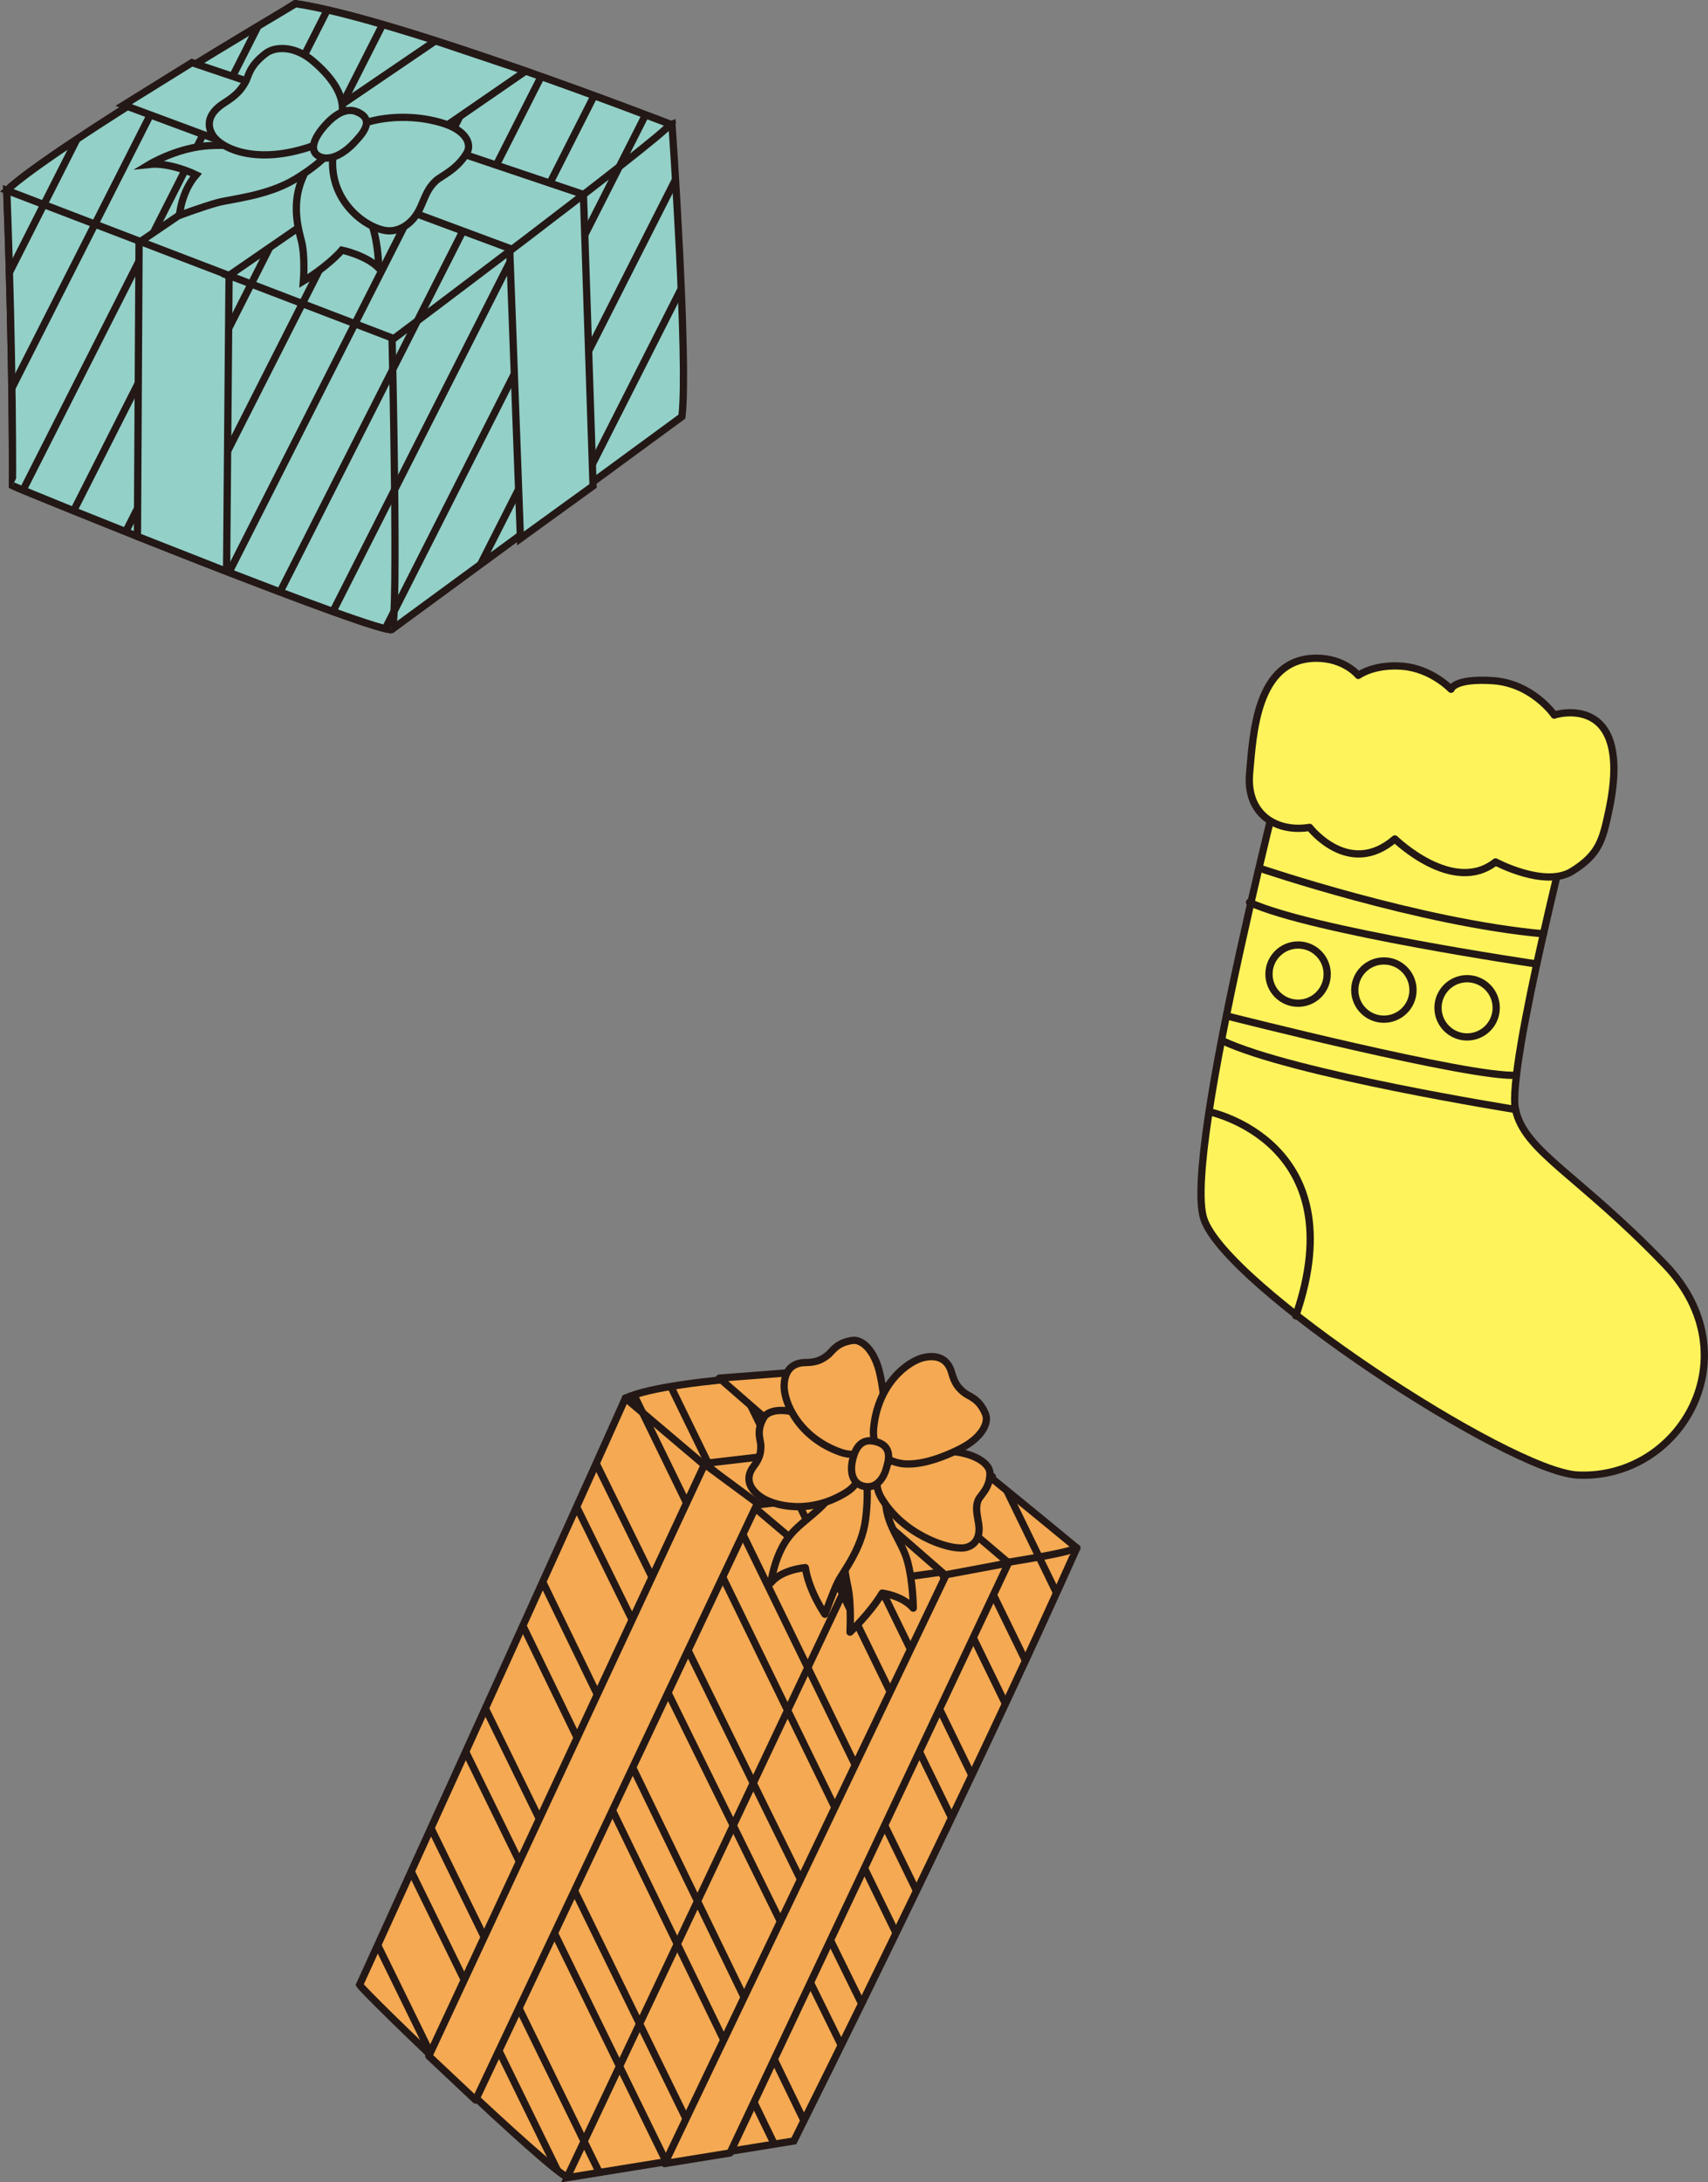 <?xml version="1.0" encoding="UTF-8"?>
<svg id="_レイヤー_2" data-name="レイヤー_2" xmlns="http://www.w3.org/2000/svg" viewBox="0 0 178.96 228.6">
  <rect x="0" y="0" width="178.96" height="228.6" fill="#808080" stroke="none"/>
  <defs>
    <style>
      .cls-1, .cls-2, .cls-3, .cls-4, .cls-5, .cls-6 {
        stroke: #231815;
        stroke-width: .76px;
      }

      .cls-1, .cls-3, .cls-5 {
        stroke-linecap: round;
        stroke-linejoin: round;
      }

      .cls-1, .cls-6 {
        fill: #f4a952;
      }

      .cls-2, .cls-4, .cls-6 {
        stroke-miterlimit: 10;
      }

      .cls-2, .cls-5 {
        fill: none;
      }

      .cls-3 {
        fill: #fff35b;
      }

      .cls-4 {
        fill: #93d0c8;
      }
    </style>
  </defs>
  <g id="illust">
    <g>
      <g>
        <path class="cls-6" d="M112.82,162.15s-16.82-13.91-23.07-18.49c0,0-19.16.49-24.22,2.8-6.88,15.46-27.85,61.45-27.85,61.45.59.96,19.68,19.28,21.76,20.15l-.02.05.12-.02s.05,0,.07,0c0,0,0,0,0,0l23.57-3.82c20.63-41.46,29.6-62.08,29.64-62.1Z"/>
        <g>
          <line class="cls-2" x1="60.41" y1="157.83" x2="88.14" y2="214.24"/>
          <line class="cls-2" x1="90.28" y1="209.89" x2="62.46" y2="153.29"/>
          <line class="cls-2" x1="45.29" y1="215.44" x2="39.57" y2="203.75"/>
          <line class="cls-2" x1="73.76" y1="225.78" x2="50.85" y2="178.95"/>
          <line class="cls-2" x1="48.79" y1="183.49" x2="69.79" y2="226.42"/>
          <line class="cls-2" x1="43.08" y1="196.03" x2="58.42" y2="227.37"/>
          <line class="cls-2" x1="62.79" y1="227.56" x2="45.15" y2="191.49"/>
          <line class="cls-2" x1="54.78" y1="170.29" x2="81.12" y2="224.58"/>
          <line class="cls-2" x1="84.23" y1="222.13" x2="56.86" y2="165.7"/>
          <line class="cls-2" x1="105.48" y1="156.12" x2="110.76" y2="166.98"/>
          <line class="cls-2" x1="88.4" y1="143.7" x2="105.38" y2="178.54"/>
          <line class="cls-2" x1="107.49" y1="174.05" x2="94.42" y2="147.24"/>
          <line class="cls-2" x1="66.42" y1="146.11" x2="93.89" y2="202.5"/>
          <line class="cls-2" x1="96.04" y1="198.08" x2="70.28" y2="145.23"/>
          <path class="cls-2" d="M77.27,144.38l22.45,46.07M101.85,186.01l-20.44-41.95"/>
        </g>
        <g>
          <line class="cls-5" x1="59.41" y1="228.1" x2="88.75" y2="165.98"/>
          <path class="cls-5" d="M65.52,146.45l23.09,19.56s22.45-2.78,24.2-3.87"/>
        </g>
        <polygon class="cls-1" points="98.65 150.4 103.98 154.68 79.05 157.68 73.87 153.29 98.65 150.4"/>
        <polygon class="cls-1" points="105.67 163.71 99.21 165.14 75.37 144.36 82.25 143.83 105.67 163.71"/>
        <polygon class="cls-1" points="73.83 153.38 79.37 157.47 49.83 219.98 44.93 215.37 73.83 153.38"/>
        <polygon class="cls-1" points="99.14 164.95 105.66 163.73 76.49 225.53 69.64 226.64 99.14 164.95"/>
        <g>
          <path class="cls-1" d="M90.84,154.7s-1.2,1.76-2.03,4.74c-.83,2.98-.19,5.74.04,6.83.37,1.79.21,4.7.21,4.7,0,0,2.06-1.92,3.38-4.09,0,0,2.12.26,3.25,1.58,0,0,0-2.64-.6-4.89s-2.38-3.86-2.3-6.7.56-2.8.56-2.8c0,0-.93-1.77-2.51.62Z"/>
          <path class="cls-1" d="M90.65,153.9s.46,2.12.04,5.28-2.38,5.47-2.91,6.56c-.53,1.1-1.34,3.36-1.34,3.36,0,0-1.65-2.34-2.06-4.89,0,0-2.51.2-3.61,1.6,0,0,.37-2.91,1.91-4.86s3.99-2.88,5.1-5.64c1.11-2.76.62-2.89.62-2.89,0,0,1.67-1.38,2.24,1.48Z"/>
          <path class="cls-1" d="M93.5,152.96c1.34-.68,3.55-1.19,6.28-.92,2.65.27,3.93,1.4,3.94,2.26.03,1.61-1.02,2.31-1.24,2.87-.29.75-.11,1.4.06,2.44.26,1.67-.61,2.41-1.54,2.53-1.72.21-6.46-1.45-8.68-5.28-.99-1.72-.16-3.22,1.17-3.9Z"/>
          <path class="cls-1" d="M89.64,152.13c-.81-1.3-2.55-2.58-5.06-3.71-2.43-1.1-4.11-.7-4.56.08-.84,1.48-.3,2.31-.3,2.95,0,.71-.09,1.28-.76,2.16-1.07,1.41-.16,2.5.59,3.08,1.38,1.07,5.27,2.05,9.13-.37,1.74-1.09,1.78-2.89.96-4.19Z"/>
          <path class="cls-1" d="M92.18,150.29c.6-1.45.61-3.63.03-6.31-.56-2.61-1.93-3.7-2.87-3.57-1.76.24-2.13,1.19-2.67,1.59-.59.44-1.14.72-2.28.73-1.84.02-2.2,1.42-2.23,2.37-.06,1.76,1.5,5.45,5.9,7.02,1.98.71,3.52-.38,4.12-1.83Z"/>
          <path class="cls-1" d="M94.38,153.3c1.57.24,3.68-.28,6.15-1.5,2.4-1.19,3.1-2.79,2.73-3.68-.69-1.67-1.71-1.81-2.24-2.24-.59-.48-.99-.94-1.3-2.07-.49-1.8-1.95-1.82-2.88-1.62-1.73.37-4.91,2.8-5.31,7.5-.18,2.11,1.28,3.37,2.85,3.6Z"/>
          <path class="cls-1" d="M91.52,150.96c2.23.42,1.51,2.23,1.33,2.91s-.89,2.19-2.39,1.81c-1.04-.26-1.51-1.34-1.08-2.95.42-1.61,1.28-1.93,2.13-1.77Z"/>
        </g>
      </g>
      <g>
        <path class="cls-3" d="M135.38,76.9s-11.47,43.74-9.26,50.73c2.21,7,32.03,26.52,39.15,26.88,10.83.54,18.36-12.5,9.2-22.03-9.16-9.53-14.73-11.84-15.68-16.26s6.39-32.68,6.39-32.68l-29.79-6.64Z"/>
        <path class="cls-5" d="M132.02,90.96s16.71,5.69,29.7,6.86"/>
        <path class="cls-5" d="M161.01,100.98s-23.63-3.47-30.09-6.46"/>
        <path class="cls-5" d="M158.79,116.22s-23.26-3.7-30.71-7.2"/>
        <path class="cls-5" d="M128.66,106.45s25.54,6.5,30.22,6.18"/>
        <path class="cls-5" d="M126.71,116.46s15.34,3.15,9.06,21.38"/>
        <path class="cls-3" d="M162.86,74.91s-2.29-3.34-6.45-3.61c-4.08-.27-4.37.9-4.37.9,0,0-2.03-2.15-5.07-2.41-3.04-.25-4.65.96-4.65.96,0,0-1.45-1.82-4.44-1.8-6.28.05-6.58,8.02-6.95,12.05-.39,4.3,2.82,6.24,6.29,5.67,0,0,4.12,5.35,8.93,1.21,0,0,6.09,5.93,10.55,2.41,0,0,5.15,2.75,8.01.98s3.21-3.32,3.84-6.24c2.74-12.73-5.68-10.18-5.7-10.12Z"/>
        <circle class="cls-3" cx="136.01" cy="102.04" r="3.05"/>
        <circle class="cls-3" cx="145" cy="103.71" r="3.05"/>
        <circle class="cls-3" cx="153.72" cy="105.57" r="3.05"/>
      </g>
      <g>
        <path class="cls-4" d="M41.08,35.47s.69,29.58,0,30.44c-.69.86-38.4-14.36-39.78-15.05,0,0,.1-12.42-.6-30.92l40.38,15.53Z"/>
        <path class="cls-4" d="M.71,19.94l40.55,15.53s27.42-20.54,28.98-22.45c0,0-28.54-11.07-39.26-12.63C30.97.4,5.72,15.27.71,19.94Z"/>
        <path class="cls-4" d="M70.41,13.02s-.24.09-.17,0c0,0-28.54-11.07-39.26-12.63C30.97.4,5.72,15.27.71,19.94h0c.69,18.51.6,30.92.6,30.92,1.38.69,39.09,15.91,39.78,15.05l30.36-22.27c.69-5.71-1.04-30.61-1.04-30.61Z"/>
        <g>
          <path class="cls-4" d="M1.3,50.86c.12.06.51.23,1.11.48L27.03,2.75"/>
          <line class="cls-4" x1="17.51" y1="8.55" x2="1.24" y2="40.66"/>
          <line class="cls-4" x1="50.36" y1="59.1" x2="70.78" y2="18.81"/>
          <path class="cls-4" d="M67.64,12.03l-27.27,53.82c.41.1.67.12.72.06"/>
          <line class="cls-4" x1=".99" y1="28.54" x2="8.06" y2="14.58"/>
          <line class="cls-4" x1="13.17" y1="55.7" x2="40.09" y2="2.57"/>
          <line class="cls-4" x1="34.29" y1="1.04" x2="7.71" y2="53.51"/>
          <line class="cls-4" x1="71.37" y1="30.26" x2="60.54" y2="51.64"/>
          <line class="cls-4" x1="34.88" y1="64.06" x2="62.25" y2="10.03"/>
          <line class="cls-4" x1="56.7" y1="8.02" x2="29.34" y2="62.01"/>
          <line class="cls-4" x1="23.99" y1="59.96" x2="51.26" y2="6.13"/>
          <line class="cls-4" x1="45.63" y1="4.27" x2="18.5" y2="57.81"/>
        </g>
        <polygon class="cls-4" points="55.07 7.45 45.62 4.28 14.63 25.36 14.57 25.39 14.4 56.19 23.74 59.86 24 28.91 23.95 28.89 55.07 7.45"/>
        <polygon class="cls-4" points="61.13 20.37 62.14 50.9 54.53 56.41 53.4 26.02 12.96 11 20.11 6.56 61.13 20.37"/>
        <g>
          <path class="cls-4" d="M33.98,15s-1.44,1.43-2.43,4.01c-.99,2.58-.25,5.16.02,6.17.43,1.66.22,4.26.22,4.26,0,0,2.46-1.46,4.03-3.24,0,0,2.51.52,3.85,1.86,0,0,.02-2.38-.69-4.49s-2.81-3.8-2.7-6.35c.11-2.55.68-2.45.68-2.45,0,0-1.1-1.72-2.98.23Z"/>
          <path class="cls-4" d="M34.93,15.51s-1.19,1.59-4.09,3.31c-2.9,1.72-6.68,2.03-8.06,2.41-1.39.38-3.97,1.32-3.97,1.32,0,0,.16-2.42,1.74-4.24,0,0-2.69-1.33-4.9-1.09,0,0,2.65-1.6,5.73-1.92s6.29.52,9.56-.56c3.28-1.08,2.88-1.44,2.88-1.44,0,0,2.77.11,1.11,2.22Z"/>
          <path class="cls-4" d="M38.74,12.73c1.9-.51,4.64-.69,7.41.1,2.69.76,3.32,2.24,2.76,3.19-1.05,1.78-2.65,2.37-3.26,2.94-.82.77-1.05,1.52-1.57,2.7-.83,1.88-2.28,2.56-3.36,2.52-2.01-.07-6.03-2.74-5.87-7.36.07-2.08,1.98-3.58,3.88-4.09Z"/>
          <path class="cls-4" d="M35.88,11.25c-.06-1.53-1.13-3.2-3.11-4.87-1.92-1.62-3.96-1.53-4.93-.78-1.81,1.39-1.76,2.37-2.15,3.04-.43.75-.9,1.33-2.16,2.12-2.02,1.27-1.72,2.6-1.28,3.34.81,1.39,4.37,3.16,10,1.36,2.53-.81,3.69-2.69,3.63-4.22Z"/>
          <path class="cls-4" d="M37.41,11.72c2.12.87.26,2.6-.33,3.26-.6.66-2.27,2.08-3.64,1.4-.95-.47-.79-1.68.63-3.26,1.42-1.58,2.53-1.74,3.34-1.41Z"/>
        </g>
        <path class="cls-2" d="M.71,19.94l40.55,15.53s27.42-20.54,28.98-22.45"/>
        <path class="cls-4" d="M41.08,65.91c.69-.86,0-30.44,0-30.44"/>
      </g>
    </g>
  </g>
</svg>